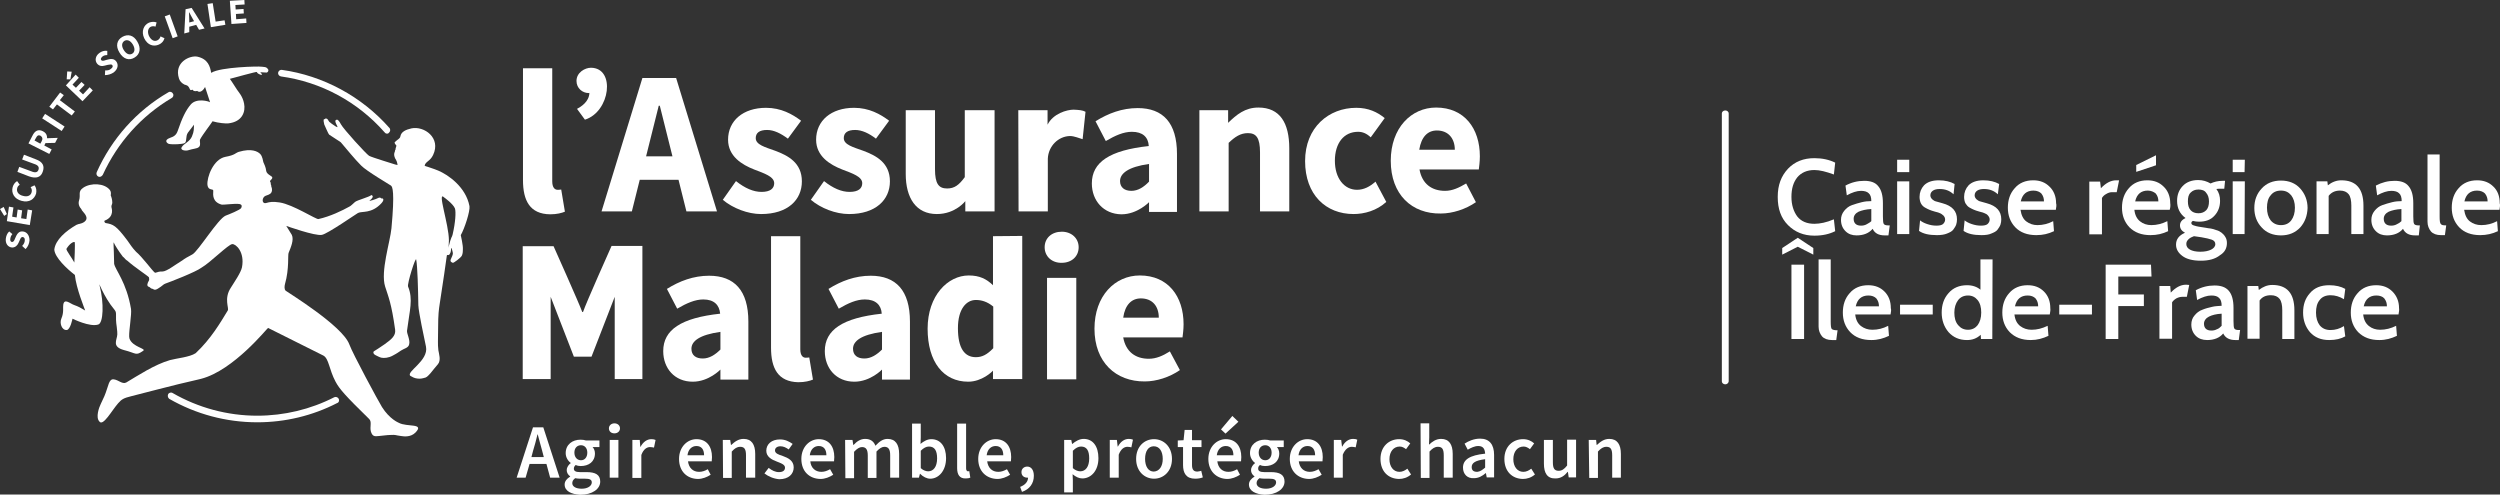 <?xml version="1.0" encoding="utf-8"?>
<!-- Generator: Adobe Illustrator 27.0.0, SVG Export Plug-In . SVG Version: 6.00 Build 0)  -->
<svg version="1.1" id="Calque_1" xmlns="http://www.w3.org/2000/svg" xmlns:xlink="http://www.w3.org/1999/xlink" x="0px" y="0px"
	 viewBox="0 0 948.4 187.6" style="enable-background:new 0 0 948.4 187.6;" xml:space="preserve">
<rect x="0" y="0" width="948.4" height="187.6" fill="#333333" stroke="none"/>
<style type="text/css">
	.st0{fill:#FFFFFF;}
	.st1{fill-rule:evenodd;clip-rule:evenodd;fill:#FFFFFF;}
</style>
<g id="surface1">
	<path class="st0" d="M292.5,131.9V89.6h11.1v42.9c0,2.5,1.1,3.2,2,3.2c0.4,0,0.7,0,1.4-0.1l1.4,8.4c-1.2,0.5-3,1-5.6,1
		C295.1,144.8,292.5,139.7,292.5,131.9z"/>
	<path class="st0" d="M221.2,118.3c1-3.1,10.8-25,10.8-25h11.7v50.5h-10.5v-31.2l-8.8,22.7h-6.7l-8.8-22.7v31.2h-10.6V93.4H210
		c0,0,9.8,21.9,10.9,25L221.2,118.3L221.2,118.3z"/>
	<path class="st0" d="M312.9,133.2c0-8.1,6.8-12.6,21.6-14.2c-0.2-3.3-2.3-5.4-6.4-5.4c-3.2,0-6.3,1.4-9.9,3.5l-3.9-7.5
		c4.8-3,10.1-5,16-5c9.6,0,14.9,5.6,14.9,17.4v22h-10.6v-3.8c0,0-4.4,4.6-10.5,4.6C317.2,144.8,312.9,139.7,312.9,133.2z
		 M334.6,132.6v-6.7c-7.9,1.1-11,3.5-11,6.4c0,2.5,1.7,3.7,4.3,3.7C330.4,136,332.6,134.6,334.6,132.6z"/>
	<path class="st0" d="M251.6,133.2c0-8.1,6.8-12.6,21.6-14.2c-0.3-3.3-2.3-5.4-6.4-5.4c-3.1,0-6.3,1.4-9.9,3.5l-3.9-7.5
		c4.8-3,10.1-5,16-5c9.6,0,14.9,5.6,14.9,17.4v22h-10.6v-3.8c0,0-4.4,4.6-10.5,4.6C255.9,144.8,251.6,139.7,251.6,133.2z
		 M273.3,132.6v-6.7c-7.9,1.1-11,3.5-11,6.4c0,2.5,1.7,3.7,4.3,3.7C269.1,136,271.3,134.6,273.3,132.6z"/>
	<path class="st0" d="M376.7,89.6v18.6c-2.5-2.4-5.1-3.7-9.2-3.7c-7.9,0-15.6,7.6-15.6,20.2s6,20.1,15.4,20.1c5.2,0,9.1-3.8,9.4-4.2
		v3.2h11.1V89.5L376.7,89.6L376.7,89.6z M370.2,135.5c-4.3,0-6.8-3.4-6.8-11c0-7.3,3.2-10.7,6.8-10.7c2.1,0,4.3,0.6,6.6,2.5v15.8
		C374.4,134.6,372.5,135.5,370.2,135.5z"/>
	<path class="st0" d="M396.3,93.8c0-3.5,2.7-5.9,6.5-5.9c3.7,0,6.4,2.5,6.4,5.9c0,3.5-2.7,5.9-6.4,5.9
		C399.1,99.8,396.3,97.3,396.3,93.8z M397.2,105.4h11.1v38.5h-11.1V105.4z"/>
	<path class="st0" d="M415.2,124.7c0-12.5,7.8-20.2,17.2-20.2c10.7,0,16.6,7.9,16.6,18.5c0,2.1-0.3,4.1-0.4,5h-22.5
		c1,5.5,4.7,8.1,9.7,8.1c2.8,0,5.3-1.1,8-2.8l3.8,7.1c-3.9,2.7-8.9,4.3-13.3,4.3C423.3,144.8,415.2,137.4,415.2,124.7z M439.6,120.5
		c0-4.3-2.4-7.3-6.8-7.3c-3.5,0-6,2.4-6.7,7.3H439.6z"/>
	<path class="st0" d="M198.4,68.3V25.9h11.1v42.9c0,2.5,1.1,3.2,2,3.2c0.5,0,0.7,0,1.4-0.1l1.4,8.4c-1.2,0.5-3,1-5.6,1
		C201,81.2,198.4,76.1,198.4,68.3z"/>
	<path class="st0" d="M257.4,68.2l3,12H272l-15.5-50.6h-12.8l-15.5,50.6h11.5l3-12H257.4z M245.1,59.3l4.8-19.2h0.4l4.8,19.2H245.1z
		"/>
	<path class="st0" d="M274.2,75.8l5-7.1c3.4,2.7,6.6,4.1,9.7,4.1c3.3,0,4.8-1.3,4.8-3.3c0-2.5-3.7-3.7-7.6-5.2
		c-4.6-1.8-9.9-5-9.9-11.3c0-7.2,5.7-12.1,14.4-12.1c5.7,0,10,2.4,13.3,4.9l-5,6.8c-2.7-2-5.3-3.3-7.9-3.3c-2.9,0-4.3,1.1-4.3,3.1
		c0,2.5,3.5,3.4,7.4,4.8c4.8,1.8,10.1,4.5,10.1,11.6c0,7-5.3,12.4-15.5,12.4C283.7,81.2,278,79,274.2,75.8z"/>
	<path class="st0" d="M307.6,75.8l5-7.1c3.4,2.7,6.6,4.1,9.7,4.1c3.3,0,4.8-1.3,4.8-3.3c0-2.5-3.7-3.7-7.6-5.2
		c-4.6-1.8-9.9-5-9.9-11.3c0-7.2,5.7-12.1,14.4-12.1c5.7,0,10,2.4,13.3,4.9l-5,6.8c-2.6-2-5.3-3.3-7.9-3.3c-2.9,0-4.3,1.1-4.3,3.1
		c0,2.5,3.5,3.4,7.4,4.8c4.8,1.8,10.1,4.5,10.1,11.6c0,7-5.4,12.4-15.5,12.4C317,81.2,311.4,79,307.6,75.8z"/>
	<path class="st0" d="M386.3,41.8h11.1v5.5c2.1-4.2,7.3-5.7,9.9-5.7c2.1,0.1,3.4,0.2,4.5,0.8l-1.1,10.4c-1.4-0.4-3.2-1.2-4.8-1.2
		c-4.4,0.1-8.2,3.8-8.4,8.6v20h-11.1L386.3,41.8L386.3,41.8z"/>
	<path class="st0" d="M454.8,41.8h11.1v4.8c3.2-3.1,6.4-5.8,11.5-5.8c8.2,0,11.7,5.9,11.7,15.5v23.9H478V57.8c0-5.6-1.5-7.3-4.6-7.3
		c-2.8,0-4.9,1.4-7.3,3.7v26H455V41.8H454.8z"/>
	<path class="st0" d="M527.6,61c0-12.5,7.8-20.2,17.2-20.2c10.7,0,16.6,7.9,16.6,18.5c0,2.1-0.3,4.1-0.4,5h-22.5
		c1,5.5,4.7,8.1,9.7,8.1c2.8,0,5.3-1.2,8-2.8l3.7,7.1C556,79.4,551,81,546.6,81C535.6,81.2,527.6,73.8,527.6,61z M551.9,56.8
		c0-4.2-2.4-7.3-6.8-7.3c-3.5,0-5.9,2.4-6.7,7.3H551.9z"/>
	<path class="st0" d="M414.2,69.6c0-8.1,6.8-12.6,21.6-14.2c-0.2-3.4-2.3-5.4-6.4-5.4c-3.2,0-6.3,1.4-9.9,3.5l-3.9-7.5
		c4.8-3,10.1-5,16-5c9.6,0,14.9,5.6,14.9,17.4v22h-10.6v-3.7c0,0-4.4,4.6-10.5,4.6C418.6,81.2,414.2,76.1,414.2,69.6z M435.9,68.9
		v-6.7c-7.9,1.1-11,3.6-11,6.5c0,2.4,1.7,3.7,4.3,3.7C431.7,72.4,433.9,71,435.9,68.9z"/>
	<path class="st0" d="M224.2,25.7c-2.3,0-5.5,1.8-5.5,5c0,2.8,2.3,4.6,4.6,4.6c0.1,0,0.2,0,0.3-0.1c-0.1,3.4-3.2,5.3-4.7,6.1l3,4.1
		C231.5,42.4,233.6,25.8,224.2,25.7z"/>
	<path class="st0" d="M366,41.8v25.4c-2.2,3-3.9,4.3-6.7,4.3c-3.2,0-4.6-1.8-4.6-7.3V41.8h-11.1V66c0,9.1,3.9,15.2,11.8,15.2
		c7.1,0,10.8-4.9,10.8-4.9v3.9h11.1V41.8H366L366,41.8z"/>
	<path class="st0" d="M514.8,72c-4.8,0-8.4-4.3-8.4-11s3.4-11,8.8-11c1.7,0,3.2,0.6,4.8,2.1l5.3-7.3c-2.8-2.3-6.2-3.9-10.8-3.9
		c-10.4,0-19.4,7.4-19.4,20.2s7.9,20.1,18.4,20.1c4.1,0,8.8-1.3,12.4-4.6l-4.1-7.7C519.7,70.8,517.4,72,514.8,72z"/>
	<path class="st0" d="M208.7,181.2h3.6l-6.2-19.1h-3.9l-6.2,19.1h3.4l1.5-5.2h6.4L208.7,181.2z M201.6,173.4l0.6-2.3
		c0.6-2,1.2-4.1,1.7-6.3h0.1c0.6,2.1,1.1,4.3,1.7,6.3l0.6,2.3H201.6z"/>
	<path class="st0" d="M214.2,183.8c0-1.2,0.8-2.2,2.1-3v-0.1c-0.7-0.5-1.3-1.2-1.3-2.4c0-1.1,0.8-2.1,1.5-2.6v-0.1
		c-1-0.7-1.9-2.1-1.9-3.7c0-3.3,2.6-5.1,5.6-5.1c0.8,0,1.5,0.1,2.1,0.3h5.1v2.5h-2.6c0.5,0.5,0.9,1.4,0.9,2.4c0,3.2-2.4,4.8-5.4,4.8
		c-0.6,0-1.3-0.1-1.9-0.4c-0.4,0.4-0.7,0.7-0.7,1.4c0,0.8,0.6,1.3,2.3,1.3h2.5c3.4,0,5.2,1,5.2,3.6c0,2.8-3,5-7.6,5
		C216.7,187.5,214.2,186.3,214.2,183.8z M224.5,183c0-1.1-0.9-1.4-2.5-1.4h-1.9c-0.8,0-1.4-0.1-1.9-0.2c-0.8,0.6-1.1,1.2-1.1,1.9
		c0,1.3,1.4,2.1,3.6,2.1C223,185.4,224.5,184.3,224.5,183z M222.8,171.7c0-1.8-1.1-2.8-2.4-2.8c-1.4,0-2.5,1-2.5,2.8
		s1.1,2.9,2.5,2.9S222.8,173.5,222.8,171.7z"/>
	<path class="st0" d="M231,162.5c0-1.1,0.9-1.9,2.1-1.9c1.2,0,2.1,0.8,2.1,1.9c0,1.1-0.9,1.9-2.1,1.9
		C231.8,164.4,231,163.6,231,162.5z M231.3,166.9h3.3v14.3h-3.3V166.9z"/>
	<path class="st0" d="M239.9,166.9h2.8l0.2,2.6h0.1c1-1.9,2.5-2.9,4.1-2.9c0.7,0,1.1,0.1,1.6,0.3l-0.6,2.9c-0.5-0.1-0.9-0.2-1.5-0.2
		c-1.2,0-2.5,0.8-3.3,3v8.7h-3.4L239.9,166.9L239.9,166.9z"/>
	<path class="st0" d="M257.6,174.1c0-4.6,3.2-7.5,6.6-7.5c3.9,0,5.9,2.8,5.9,6.8c0,0.6-0.1,1.3-0.1,1.6h-9c0.3,2.5,1.9,4,4.2,4
		c1.2,0,2.3-0.4,3.3-1l1.1,2.1c-1.4,0.9-3.1,1.6-4.9,1.6C260.6,181.6,257.6,178.8,257.6,174.1z M267.1,172.7c0-2.2-1-3.5-2.9-3.5
		c-1.7,0-3.1,1.2-3.4,3.5H267.1z"/>
	<path class="st0" d="M274.2,166.9h2.8l0.3,1.9h0.1c1.3-1.2,2.7-2.3,4.7-2.3c3,0,4.4,2.1,4.4,5.7v9H283v-8.5c0-2.3-0.6-3.2-2.2-3.2
		c-1.2,0-2.1,0.6-3.2,1.8v10h-3.3L274.2,166.9L274.2,166.9z"/>
	<path class="st0" d="M290,179.6l1.6-2.1c1.3,1,2.5,1.6,3.9,1.6c1.6,0,2.3-0.7,2.3-1.7c0-1.2-1.6-1.7-3.1-2.3c-1.9-0.7-4-1.8-4-4.1
		c0-2.5,2-4.3,5.2-4.3c2,0,3.5,0.8,4.8,1.7l-1.5,2.1c-1-0.7-2-1.2-3.1-1.2c-1.4,0-2.1,0.7-2.1,1.6c0,1.1,1.4,1.6,3,2.1
		c1.9,0.7,4.1,1.7,4.1,4.3c0,2.5-1.9,4.5-5.5,4.5C293.4,181.6,291.4,180.7,290,179.6z"/>
	<path class="st0" d="M304,174.1c0-4.6,3.2-7.5,6.6-7.5c3.9,0,5.9,2.8,5.9,6.8c0,0.6-0.1,1.3-0.1,1.6h-9c0.2,2.5,1.9,4,4.2,4
		c1.2,0,2.2-0.4,3.3-1l1.2,2.1c-1.4,0.9-3.1,1.6-4.9,1.6C307,181.6,304,178.8,304,174.1z M313.5,172.7c0-2.2-1-3.5-2.9-3.5
		c-1.7,0-3.1,1.2-3.4,3.5H313.5z"/>
	<path class="st0" d="M320.6,166.9h2.8l0.3,1.9h0.1c1.2-1.3,2.6-2.3,4.4-2.3c2.1,0,3.3,1,3.9,2.6c1.4-1.5,2.8-2.6,4.6-2.6
		c3,0,4.4,2.1,4.4,5.7v9h-3.4v-8.5c0-2.3-0.7-3.2-2.2-3.2c-0.9,0-1.9,0.6-3,1.8v10h-3.3v-8.5c0-2.3-0.7-3.2-2.2-3.2
		c-0.9,0-1.9,0.6-3,1.8v10h-3.3L320.6,166.9L320.6,166.9z"/>
	<path class="st0" d="M349,179.7L349,179.7l-0.4,1.5H346v-20.5h3.3v5.3l-0.1,2.4c1.2-1,2.6-1.8,4.1-1.8c3.5,0,5.6,2.8,5.6,7.2
		c0,4.9-2.9,7.8-6,7.8C351.6,181.6,350.2,180.9,349,179.7z M355.5,173.9c0-2.9-0.9-4.5-3.1-4.5c-1,0-2,0.5-3.1,1.6v6.6
		c1,0.9,2.1,1.2,2.8,1.2C354.1,178.8,355.5,177.1,355.5,173.9z"/>
	<path class="st0" d="M363.1,177.6v-16.9h3.4v17c0,0.8,0.4,1.1,0.7,1.1c0.1,0,0.2,0,0.5-0.1l0.4,2.5c-0.4,0.2-1,0.3-1.7,0.3
		C364,181.6,363.1,180,363.1,177.6z"/>
	<path class="st0" d="M371.1,174.1c0-4.6,3.2-7.5,6.6-7.5c3.9,0,5.9,2.8,5.9,6.8c0,0.6-0.1,1.3-0.1,1.6h-9c0.3,2.5,1.9,4,4.2,4
		c1.2,0,2.2-0.4,3.3-1l1.2,2.1c-1.4,0.9-3.1,1.6-4.9,1.6C374.2,181.6,371.1,178.8,371.1,174.1z M380.6,172.7c0-2.2-1-3.5-2.9-3.5
		c-1.7,0-3.1,1.2-3.4,3.5H380.6z"/>
	<path class="st0" d="M389.7,177c-1.2,0-2.2,0.8-2.2,2.1c0,1.4,1,2.1,2.2,2.1c0.1,0,0.2,0,0.3,0c0,1.5-1.1,2.8-3,3.5l0.7,1.9
		c2.9-1,4.5-3.2,4.5-6.1C392.2,178.3,391.2,177,389.7,177z"/>
	<path class="st0" d="M403.7,166.9h2.7l0.3,1.5h0.1c1.2-1,2.7-1.9,4.3-1.9c3.5,0,5.6,2.8,5.6,7.3c0,4.9-2.9,7.7-6.1,7.7
		c-1.3,0-2.5-0.6-3.7-1.6l0.1,2.4v4.5h-3.3V166.9z M413.2,173.9c0-2.9-0.9-4.5-3.1-4.5c-1,0-2,0.5-3.1,1.6v6.6
		c1,0.9,2.1,1.2,2.8,1.2C411.8,178.8,413.2,177.1,413.2,173.9z"/>
	<path class="st0" d="M421,166.9h2.7l0.3,2.5h0.1c1-1.9,2.5-2.9,4.1-2.9c0.7,0,1.1,0.1,1.6,0.3l-0.6,2.9c-0.5-0.1-0.9-0.2-1.5-0.2
		c-1.2,0-2.5,0.8-3.3,3v8.7H421L421,166.9L421,166.9z"/>
	<path class="st0" d="M431,174.1c0-4.8,3.2-7.5,6.8-7.5s6.8,2.8,6.8,7.5s-3.2,7.5-6.8,7.5S431,178.8,431,174.1z M441.1,174.1
		c0-2.8-1.2-4.8-3.4-4.8c-2.1,0-3.3,1.9-3.3,4.8c0,2.8,1.2,4.8,3.3,4.8C439.8,178.8,441.1,176.9,441.1,174.1z"/>
	<path class="st0" d="M448.8,176.4v-6.8h-2v-2.5l2.2-0.1l0.4-3.9h2.8v3.9h3.6v2.6h-3.6v6.8c0,1.7,0.6,2.5,2,2.5
		c0.5,0,1.1-0.2,1.5-0.3l0.6,2.5c-0.8,0.3-1.7,0.5-2.9,0.5C450,181.6,448.8,179.5,448.8,176.4z"/>
	<path class="st0" d="M458.4,174.1c0-4.6,3.2-7.5,6.6-7.5c3.9,0,5.9,2.8,5.9,6.8c0,0.6-0.1,1.3-0.1,1.6h-9c0.3,2.5,1.9,4,4.2,4
		c1.2,0,2.3-0.4,3.3-1l1.1,2.1c-1.4,0.9-3.1,1.6-4.9,1.6C461.5,181.6,458.4,178.8,458.4,174.1z M467.9,172.7c0-2.2-1-3.5-2.9-3.5
		c-1.7,0-3.1,1.2-3.4,3.5H467.9z M463.2,162.9l4.3-5.1l2.3,2.2l-4.9,4.5L463.2,162.9z"/>
	<path class="st0" d="M473.8,183.8c0-1.2,0.8-2.2,2.1-3v-0.1c-0.7-0.5-1.3-1.2-1.3-2.4c0-1.1,0.8-2.1,1.5-2.6v-0.1
		c-1-0.7-1.9-2.1-1.9-3.7c0-3.3,2.6-5.1,5.6-5.1c0.8,0,1.5,0.1,2.1,0.3h5.1v2.5h-2.6c0.5,0.5,0.9,1.4,0.9,2.4c0,3.2-2.4,4.8-5.4,4.8
		c-0.6,0-1.3-0.1-1.9-0.4c-0.5,0.4-0.7,0.7-0.7,1.4c0,0.8,0.6,1.3,2.3,1.3h2.5c3.4,0,5.2,1,5.2,3.6c0,2.8-3,5-7.6,5
		C476.4,187.5,473.8,186.3,473.8,183.8z M484.1,183c0-1.1-0.9-1.4-2.5-1.4h-1.9c-0.8,0-1.4-0.1-1.9-0.2c-0.8,0.6-1.1,1.2-1.1,1.9
		c0,1.3,1.4,2.1,3.6,2.1C482.6,185.4,484.1,184.3,484.1,183z M482.4,171.7c0-1.8-1.1-2.8-2.4-2.8c-1.4,0-2.5,1-2.5,2.8
		s1.1,2.9,2.5,2.9S482.4,173.5,482.4,171.7z"/>
	<path class="st0" d="M489.3,174.1c0-4.6,3.2-7.5,6.6-7.5c3.9,0,5.9,2.8,5.9,6.8c0,0.6-0.1,1.3-0.1,1.6h-9c0.3,2.5,1.9,4,4.2,4
		c1.2,0,2.2-0.4,3.3-1l1.2,2.1c-1.4,0.9-3.1,1.6-4.9,1.6C492.4,181.6,489.3,178.8,489.3,174.1z M498.9,172.7c0-2.2-1-3.5-2.9-3.5
		c-1.7,0-3.1,1.2-3.4,3.5H498.9z"/>
	<path class="st0" d="M506,166.9h2.8l0.3,2.5h0.1c1-1.9,2.5-2.9,4.1-2.9c0.7,0,1.2,0.1,1.6,0.3l-0.6,2.9c-0.5-0.1-0.9-0.2-1.5-0.2
		c-1.2,0-2.5,0.8-3.4,3v8.7H506V166.9z"/>
	<path class="st0" d="M523.7,174.1c0-4.8,3.3-7.5,7.1-7.5c1.8,0,3.2,0.7,4.2,1.6l-1.6,2.2c-0.8-0.6-1.5-1-2.4-1
		c-2.3,0-3.9,1.9-3.9,4.8c0,2.8,1.5,4.8,3.8,4.8c1.1,0,2.1-0.5,3-1.2l1.4,2.2c-1.4,1.2-3,1.7-4.6,1.7
		C526.6,181.6,523.7,178.8,523.7,174.1z"/>
	<path class="st0" d="M538.9,160.6h3.3v5.3l-0.1,2.8c1.2-1.1,2.6-2.2,4.6-2.2c3,0,4.4,2.1,4.4,5.7v9h-3.4v-8.5
		c0-2.3-0.6-3.2-2.2-3.2c-1.2,0-2.1,0.6-3.2,1.8v10H539L538.9,160.6L538.9,160.6z"/>
	<path class="st0" d="M555,177.4c0-3,2.5-4.7,8.4-5.3c-0.1-1.6-0.6-2.9-2.6-2.9c-1.4,0-2.8,0.7-4,1.4l-1.2-2.3
		c1.5-1,3.6-1.9,5.9-1.9c3.5,0,5.3,2.2,5.3,6.2v8.5H564l-0.3-1.6h-0.1c-1.3,1.1-2.7,1.9-4.4,1.9C556.7,181.6,555,179.9,555,177.4z
		 M563.4,177.4v-3.2c-3.9,0.5-5.1,1.5-5.1,3c0,1.3,0.8,1.8,2.1,1.8C561.5,178.9,562.3,178.3,563.4,177.4z"/>
	<path class="st0" d="M570.7,174.1c0-4.8,3.3-7.5,7.1-7.5c1.8,0,3.2,0.7,4.2,1.6l-1.6,2.2c-0.8-0.6-1.5-1-2.4-1
		c-2.3,0-3.9,1.9-3.9,4.8c0,2.8,1.5,4.8,3.8,4.8c1.1,0,2.1-0.5,3-1.2l1.4,2.2c-1.4,1.2-3,1.7-4.6,1.7
		C573.6,181.6,570.7,178.8,570.7,174.1z"/>
	<path class="st0" d="M585.7,175.9v-9h3.4v8.5c0,2.3,0.6,3.2,2.2,3.2c1.2,0,2.1-0.6,3.2-2v-9.8h3.4v14.3h-2.8l-0.3-2.1h-0.1
		c-1.2,1.5-2.6,2.5-4.6,2.5C587,181.6,585.7,179.5,585.7,175.9z"/>
	<path class="st0" d="M602.7,166.9h2.8l0.2,1.9h0.1c1.3-1.2,2.7-2.3,4.7-2.3c3,0,4.4,2.1,4.4,5.7v9h-3.3v-8.5c0-2.3-0.6-3.2-2.2-3.2
		c-1.2,0-2.1,0.6-3.2,1.8v10h-3.3L602.7,166.9L602.7,166.9z"/>
	<path class="st0" d="M9.7,94.5l-1.3-1.2c0.6-0.6,1-1.4,1-2.1c0.1-0.8-0.3-1.2-0.8-1.3c-0.6,0-0.8,0.5-1.1,1.2L7,92.2
		c-0.4,0.9-1.2,1.7-2.4,1.7c-1.5-0.1-2.6-1.4-2.4-3.3c0.1-1,0.5-2.1,1.3-2.8l1.2,1c-0.5,0.6-0.7,1.1-0.8,1.8
		c-0.1,0.7,0.2,1.2,0.7,1.2s0.8-0.5,1.1-1.3l0.5-1.1c0.5-1,1.2-1.7,2.4-1.6c1.5,0.1,2.6,1.4,2.6,3.4C11.1,92.4,10.6,93.6,9.7,94.5z"
		/>
	<path class="st0" d="M1.6,81.9L0,79.3l1.4-0.8l1.2,2.7L1.6,81.9z M2.6,83.9l0.8-5.5l1.7,0.3l-0.5,3.5l1.7,0.3l0.4-3l1.7,0.3l-0.4,3
		l2,0.3l0.5-3.6l1.7,0.3l-0.9,5.6L2.6,83.9z"/>
	<path class="st0" d="M8.2,76.2c-2.8-0.7-4-3-3.4-5.2c0.3-1.1,1-1.9,1.7-2.3l1,1.4c-0.5,0.3-0.9,0.7-1,1.4c-0.3,1.2,0.5,2.4,2.2,2.8
		c1.7,0.5,3-0.1,3.3-1.4c0.2-0.7,0-1.4-0.4-1.9l1.5-0.7c0.7,0.9,0.8,2,0.6,3.1C13.1,75.5,11.1,77,8.2,76.2z"/>
	<path class="st0" d="M11,66.9l-4.4-1.7l0.7-1.9l4.6,1.7c1.6,0.7,2.4,0.3,2.7-0.6s0-1.7-1.6-2.2l-4.6-1.7l0.7-1.8l4.4,1.7
		c2.8,1,3.5,2.6,2.7,4.8C15.5,67.2,13.8,67.9,11,66.9z"/>
	<path class="st0" d="M10.8,54.4l1.5-2.9c0.8-1.7,2.1-2.7,4-1.7c1.8,0.9,1.9,2.7,1,4.4l-0.5,1l2.8,1.5l-0.9,1.7L10.8,54.4z
		 M15.8,53.6c0.5-0.9,0.3-1.6-0.4-2.1c-0.8-0.4-1.3-0.1-1.8,0.9l-0.5,0.9l2.2,1.2L15.8,53.6z M16.7,54.3l-0.5-1.8l5.7-0.2l-1,1.9
		L16.7,54.3z"/>
	<path class="st0" d="M16,44.9l1.1-1.7l7.4,4.8l-1.1,1.7L16,44.9z"/>
	<path class="st0" d="M21.6,39.6l-1.5,1.9l-1.4-1l4.1-5.4l1.4,1L22.7,38l5.7,4.3l-1.2,1.5L21.6,39.6z"/>
	<path class="st0" d="M25,32.4l3.7-4.1l1.2,1.2l-2.4,2.6l1.3,1.2l2.1-2.2l1.2,1.1L30,34.4l1.5,1.4l2.5-2.7l1.2,1.2l-3.9,4.1L25,32.4
		z M25.3,30.1l0.2-3l1.7,0.1l-0.5,2.9H25.3z"/>
	<path class="st0" d="M39.8,28.5l0.1-1.8c0.8,0.1,1.7-0.1,2.2-0.6c0.7-0.5,0.8-1,0.5-1.4s-0.8-0.2-1.7-0.1l-1.2,0.3
		c-1,0.3-2.1,0.2-2.9-0.8c-0.9-1.2-0.6-2.9,0.9-4c0.8-0.6,1.9-1,3-0.8v1.6c-0.7,0-1.3,0.1-1.9,0.6c-0.5,0.5-0.7,0.9-0.4,1.3
		s0.9,0.3,1.7,0l1.2-0.3c1.1-0.3,2.1-0.1,2.8,0.8c0.9,1.2,0.7,2.9-1,4.2C42.2,28.1,41,28.5,39.8,28.5z"/>
	<path class="st0" d="M45.3,19.9c-1.5-2.4-1-4.7,1.1-5.9s4.3-0.7,5.7,1.8c1.5,2.5,1,4.8-1,6C49.1,23.1,46.8,22.5,45.3,19.9z
		 M50.4,16.9c-0.9-1.5-2.1-2-3.2-1.4c-1,0.7-1.2,1.9-0.3,3.4s2.1,2.1,3.2,1.5C51.2,19.8,51.3,18.4,50.4,16.9z"/>
	<path class="st0" d="M54.7,14.5c-1.2-2.6-0.2-5,1.8-5.9c1-0.4,2.1-0.4,2.9-0.1L59,10.1c-0.6-0.2-1.1-0.2-1.7,0
		c-1.1,0.5-1.5,1.9-0.8,3.5c0.8,1.6,2,2.3,3.2,1.7c0.6-0.3,1-0.8,1.2-1.5l1.5,0.7c-0.3,1.1-1,1.9-2.1,2.4
		C58.3,17.8,56,17.2,54.7,14.5z"/>
	<path class="st0" d="M62.5,6.2l1.9-0.7l3,8.3l-1.9,0.7L62.5,6.2z"/>
	<path class="st0" d="M70.4,3.5L72.7,3l4.9,7.8l-2.1,0.5l-2.3-4c-0.4-0.8-1-1.7-1.4-2.6h-0.1c0,1,0.1,2,0.1,2.9v4.6l-1.9,0.5
		L70.4,3.5z M70.8,8.8l4.1-1.1l0.4,1.5l-4.1,1.1L70.8,8.8z"/>
	<path class="st0" d="M78.7,1.5l2-0.3l1.1,7l3.4-0.5l0.3,1.7L80,10.3L78.7,1.5z"/>
	<path class="st0" d="M87.2,0.3L92.7,0l0.1,1.7l-3.5,0.2l0.1,1.7l3-0.2l0.1,1.7l-3,0.2l0.1,2L93.4,7l0.1,1.7l-5.7,0.4L87.2,0.3z"/>
	<path class="st0" d="M101.6,26.2c-0.2-0.5-0.9-0.8-1.5-0.8c-0.6-0.1-1-0.1-1-0.1c-0.7-0.2-15.5,0.1-18.9,2.3c0,0,0,0-0.1,0
		c-0.4-2.4-1.2-5.2-5.2-6.1c-2.8-0.6-9,2.1-7,8.3c0.3,1,1.1,1.8,2.1,2.3c0.5,0.2,1.4,0.1,2,1.7c0.2,0.5,0.5,0.4,0.8,0.3
		c0.3-0.1,0.3-0.1,0.6,0.3c0.3,0.3,0.5,0.1,0.5,0.1s0.1,0.1,0.3,0.1c0.1,0,0.5-0.1,0.6-0.1c1.2,1,2.5-0.5,3-1.5
		c0.5,1.6,1.9,5.8,1.9,5.8c-0.5-0.4-5.1-1.7-7.3,0.8c-1.9,2.2-3.3,5.1-5,10.1c-0.5,1.4-1.3,2.1-2.9,2.6c-2.5,0.9-1.1,2.1-0.4,2.3
		c1.5,0.3,5.2,0.1,5.9-0.3c1-0.4,0.3-2.6,1.3-4c0.9-1.2,1.7-2.2,2.3-3c-0.1,1.6,0.1,2.4-0.8,4.5c-0.8,1.9-3.1,2.8-3.7,3.8
		c-1.2,1.5,1.5,1.7,2.3,1.4c1.9-0.6,3.2-0.6,3.9-1.1c1.1-0.7,0.3-2.3,0.6-3c1-1.9,4.2-6,4.6-6.7c0.1-0.1,0.1-0.2,0.1-0.2
		c2.4,0.7,5,0.9,6,0.8c5.4-0.6,6.6-4.5,6-7.5c-0.5-2.8-2.2-4.5-2.7-5.3c-1.4-2.2-2.2-3.4-2.7-4.1c1.6-0.4,10.2-2.8,10.2-2.6
		c0.3,0.7,1,0.8,1.3,1c0.6,0.3,0.9-0.2,0.6-0.3c-0.5-0.3-0.5-0.6-0.5-0.6c0.7,0,1.4,0.1,1.9,0.1C101.7,27.8,102.1,26.5,101.6,26.2z"
		/>
	<path class="st1" d="M178.1,78.2c-1.4-7.4-8.3-12-11.9-13.5c-2.5-1-3.5-1.2-3.9-1.4c-0.5-0.1-0.9-0.3-1.2-0.4
		c0.2-1.6,2.1-1.7,3.2-4.1c3.1-6.5-3.4-11.1-8.2-10.1c-2.2,0.5-3.9,1.3-4.2,3c-0.2,1-0.9,1-2.1,2.2c-0.4,0.4,0.5,1.1,0.6,1.4
		c0,0.1-0.2,0.5-0.3,0.9s0,0.3,0,0.4c0,0-0.3,0.4-0.3,0.9c0,0-0.6,1,0,2.3c0,0,0,0,0,0.1c0.1,0.3,0.8,1,1,2.5c0,0.2,0.1,0.3-0.9,0
		c-0.2-0.1-8.9-2.7-9.9-3.3c-1.1-0.7-9.7-10.1-10.7-12c-0.5-1-1.1-1.7-1.4-1.7c-2.1,0.1,1.5,3.8-0.5,2.6c-0.5-0.3-2.1-1.4-2.1-1.5
		c-0.4-0.3-0.3-0.1-0.6-0.6c-0.3-0.4-0.4-0.7-0.6-0.8s-0.4-0.2-0.5-0.2c-0.3,0.1-0.2,0.3-0.3,0.3c0,0-0.2,0-0.3,0
		c-0.5,0.1-0.1,1.4,0,2c0.1,0.1,1.4,3.4,1.9,3.9c2.2,1.5,4.4,2.8,4.4,2.9c2.4,2.8,5.2,6.3,7.7,8.8c2,2.1,11.1,7.4,11.3,7.6
		c0.6,0.4,1.5,2.3,0.2,16.2c-0.5,5.2-4.2,16.4-2.4,22.1c1.2,3.8,2.4,6.3,3.8,16.4c0.3,2.3-1.5,3.7-4,5.5c-1,0.7-3.7,2.5-4.1,2.7
		c-0.4,0.5,0,1.1,0.6,1.4c0.6,0.3,1.7,0.9,2.3,1c1,0.2,2.7,0.1,4.3-0.8c1.9-1,2-1.2,3.1-1.9c1.2-0.8,2.8-1,3.1-2.3
		c0.5-1.7-0.9-4.1-0.8-5.2c1-7.9,2.4-11.9,0.4-16.8c-0.4-1,2.9-11.6,3.1-10.2c0.5,2.8,0.7,11.1,0.8,17.3c0.1,2.7,2.2,12.3,2.9,15.7
		c1.1,5.4-7.8,9.6-5.9,11.1c0.5,0.3,1.5,0.9,2.6,1c1.2,0.2,2.2-0.1,3.2-0.4c0.6-0.2,1.6-1.4,1.8-1.6c1.9-2.4,1.4-1.7,2.8-3.4
		c1.3-1.5,0.4-4,0.2-5.3c-0.3-2.7-0.1-3.4-0.1-8.3c0-5.6,0.3-7.2,0.6-9.3c1.4-9.3,2.2-14.4,2.7-18.3l0.1-0.3c0,0,0.6,0.3,1-0.3
		c0.5-0.8,0.5-1.6,0.5-2.1c0.1-0.5,0.3,0.1,0.3,0.1s0.4,1.3,0.4,1.7c0,0.6-0.4,1.4-0.8,2.3c-0.4,1,0.6,1.2,0.8,1.3
		c0.3,0.1,3-1.9,3.4-2.7c0.4-0.8,0.4-1.9,0.4-2.5c0.1-1.4-0.8-5.3-0.8-5.3C176.2,86.8,178.4,80.1,178.1,78.2z M171.7,89
		c-0.3,1.3-0.4,0.1-1.6,5l0.1-0.7c0-0.7,0.1-1.4,0.1-2.1c0-6.1-4.6-19.1-1.8-16.3c0,0,3.4,2.4,4.1,4.2C173,80.4,172.8,84.3,171.7,89
		z"/>
	<path class="st0" d="M58.7,103.4c-1.1-0.9-4.7-5.9-7.1-7.9c-1.6-1.7-2-2.5-3.3-4.3C44,85.5,43,85.1,40,84.6
		c-0.6-0.4-0.4-0.9-0.3-0.9c3.9-1.5,2.6-4.9,2.6-5c-0.2-0.8,0.3-1.1,0.3-1.8c0-1.1-0.3-2.1-0.6-2.8c0.1-0.5,0.2-1.3-0.3-2
		c-2.1-2.7-7.3-2.8-10.1-0.9c-2.2,1.5-0.9,2.6-1.6,4.8c-0.4,1.3,0,2.4,0.9,3.4c0.1,0.7,2.2,2.1,1.9,3.7c-0.5,1.6-3,1.9-3,1.9
		c-0.3,0.1-0.6,0.2-0.8,0.3c-4,2.3-8,5.7-8.4,9.4c0.2,3,4.8,7.3,7.8,9.6c0.5,5.1,3.7,12.8,3.8,13.2c0.5,0.9-0.9-0.7-4.1-1.8
		c-1.5-0.5-3.7-2.7-4.1-0.1c-0.2,1,0.3,2.9-0.7,5.2c-0.8,1.7,0.1,4.5,2,4.4c1.4-0.1,2.2-4.3,2.2-4.3s6.6,3.3,9.8,2.2
		c1.9-0.6,2.2-8.1,0.5-14.7c-0.6-2.3,1.2,3.8,5.7,9.2c1,1.2,0.1,2.1,0.8,6.5c0.2,1.6,0.2,2.1,0.2,2.8c-0.1,2.1-2.2,4.6,2.5,5.9
		c4.8,1.2,4.4,2.3,7.3,0.3c1.4-0.9-4.1-1.4-5.2-4.7c0,0-0.1-0.5-0.1-0.7c-0.1-2.5,1-8.4,0.7-10.5c-1.7-10.1-5.9-14.7-6.4-17.1
		c-0.1-7-0.5-9.2,0.1-7.6c0.1,0.3,1.6,2.8,3,4.6c0.1,0.2,0.3,0.4,0.6,0.6c0.4,0.5,0.9,1,1.3,1.2c2.9,2.6,7.6,5.6,8.2,6.3
		c0,0,0.3,3.1,1.6,2.8c1.1-0.2,6.8-2.6,6.6-3.3C64.2,103.6,58.9,103.6,58.7,103.4z M28.2,99.6c-0.8-1.6-3.2-4.7-3-5.2
		c1.3-2.1,2.6-2.7,3.1-2.6C28.6,91.9,28.2,99.6,28.2,99.6z"/>
	<path class="st0" d="M151.3,160.4c-0.2-0.1-3.5-1.4-6.4-6c-1.3-2.1-11.1-20.2-12.4-23.8c-2.6-7-23.2-19.6-24.1-20.3
		c-0.6-0.5-0.5-1.7-0.3-2.5c1.7-5.9,1-11.2,1.4-11.9c0.8-2,2.1-4.9,1.2-6.8l-2.1-3.4c0,0,10.9,3.9,13.5,3.4c2.2-0.4,13.1-8,13.7-8.3
		c1.5-0.8,5.1,0.4,8.9-3.7c1.4-1.5,0.4-2.1,0.1-1.7c0.1-0.1-0.6-0.7-1.3-0.3c-0.9,0.5-3.9,1.4-3.3,1c2.2-1.7,0.7-2.1,0.7-2.1
		c-1,0.8-5.3,1.9-6.2,2.6c-1,0.9-1.7,1.6-2.2,1.8c-2.7,1.5-7.2,3.7-11.7,4.7c-0.9,0.2-9.6-5.5-14.7-6.3c-2.7-0.4-3.7-0.2-5.1,0.2
		c-1.8,0.5-1.7-2.1-0.3-2.7c0.7-0.3,1.9-0.5,2.3-1.4c0.5-1.1-0.1-2.1-0.1-2.2s0.1-0.2-0.1-0.6c-0.1-0.3-0.1-0.1-0.1-0.5
		c0.1-0.3-0.1-0.4-0.2-0.6c-0.1-0.1,0-0.5,0.1-0.6c1.1-0.9,0.6-1.3,0.5-1.4c-0.3-0.3-1.9-1-2.1-2.1c-0.2-1.7-0.8-2.6-1.1-3.4
		c-0.1-0.3-0.3-2.2-1.2-3.1c-1-1-3.3-2.2-8.1-0.8c-1.5,0.5-1.3,1.2-5.1,1.9c-4.6,0.9-7.1,7.8-6.8,10.7c0.3,2.3,2.3,1.2,2.2,2.2
		c-0.1,1.6-0.3,4.2,3.1,5.2c0.7,0.2,5.2-0.5,6.8-0.2c0,0,1.4,0.1,0.7,1.5c-0.3,0.7-4.8,2.5-5.9,2.9C82.7,83,75.2,95.3,73,96.5
		c-1.9,1-3.1,1.7-3.7,2.2c-3.1,1.9-6.1,4.3-7.7,4.3c-2.2-0.1-4,0.9-5.5,4.2c-0.4,1-0.2,1.5,0.6,1.7c0.3,0.3,0.8,0.7,1.3,0.7
		c0.7,0.6,1.4,0.2,1.9-0.1c1.7-1,2.1-1.7,2.8-1.9c1.7-0.6,11.6-4.4,13.8-6.1c3.3-1.9,10.1-8.8,11.6-8.9c1.4-0.1,4.8,3,3.7,8.8
		c-0.4,2-2.9,5.6-4.2,7.7c-2.8,4.2-0.6,7.8-1.2,8.7c-2.8,4.6-6.4,10.8-12.2,16.2c-2.3,1.5-7.1,1.9-9.7,2.6
		c-5.9,1.7-12.2,5.9-16.6,8.5c-1.5,0.8-2.9-1-4.8-1.2c-1.8-0.2-2,2.6-3,5.1c-0.3,0.8-0.4,1.2-1.9,4.3c-0.6,1.2-2,5-0.5,6.6
		c1.4,1.9,4.6-4,7.1-6.9c1.3-1.5,2.1-2,5-2.7c1.8-0.4,16.2-4.3,25.7-6.4c0.3-0.1,0.5-0.1,0.8-0.2c12.4-3.2,25.2-19.4,25.4-19.3
		l21,10.5c2.1,1.2,2.1,5.2,4.6,9.9c1.5,2.8,3.7,5.3,12.7,14.1c1.2,1.1,0.2,3,0.7,4.8c0.6,1.9,1.4,1.9,3.1,1.7c1.5-0.1,3-0.4,4.5-0.4
		c2-0.1,1.5,0.1,3.8,0.4c1.2,0.2,3.7,0.5,5.5-1.3C161.2,160.4,154.4,162.1,151.3,160.4z"/>
	<path class="st0" d="M128.5,151.3c-0.3-0.6-1.1-0.9-1.7-0.6c-9,4.6-19,7-29.2,7c-11.3,0-22.4-3-32.1-8.6c-0.6-0.4-1.4-0.1-1.7,0.4
		c-0.3,0.7-0.1,1.4,0.4,1.8c10.1,5.8,21.6,8.9,33.4,8.9c10.6,0,21-2.5,30.3-7.3C128.6,152.7,128.8,151.9,128.5,151.3z"/>
	<path class="st0" d="M37.8,67.1c-0.2,0-0.4-0.1-0.5-0.1c-0.6-0.3-0.9-1-0.6-1.7C42.4,52.6,51.8,42,63.9,35c0.6-0.4,1.4-0.1,1.7,0.5
		c0.4,0.6,0.1,1.4-0.5,1.7C53.6,44,44.6,54.1,39,66.3C38.7,66.8,38.2,67.1,37.8,67.1z"/>
	<path class="st0" d="M146.9,50.7c-0.4,0-0.7-0.1-1-0.5c-10.2-11.6-24.1-19.1-39.3-21.2c-0.7-0.1-1.2-0.8-1.1-1.4
		c0.1-0.7,0.8-1.2,1.4-1.1c15.7,2.2,30.3,10.1,40.8,22c0.5,0.5,0.4,1.4-0.1,1.8C147.5,50.5,147.2,50.7,146.9,50.7z"/>
	<path class="st0" d="M654.5,145.8c-0.7,0-1.3-0.5-1.3-1.1V43c0-0.6,0.6-1.1,1.3-1.1s1.3,0.5,1.3,1.1v101.7
		C655.7,145.3,655.2,145.8,654.5,145.8z"/>
	<path class="st0" d="M688.3,89.4c-4.1,0-7.4-1.4-10-4c-2.7-2.7-3.9-6.2-3.9-10.7s1.3-7.9,3.9-10.7c2.6-2.7,5.9-4,10-4
		c3,0,5.7,0.6,7.9,1.7l-0.5,4.5c-3-1.1-5.4-1.7-7.4-1.7c-2.8,0-5,1-6.5,2.8c-1.5,1.9-2.2,4.3-2.2,7.4c0,3,0.8,5.5,2.2,7.4
		c1.5,1.9,3.7,2.8,6.5,2.8c2.1,0,4.6-0.5,7.4-1.7l0.5,4.5C694,88.8,691.4,89.4,688.3,89.4z"/>
	<path class="st0" d="M716.9,85.5l-0.5,3.8H715c-2.3,0-3.8-0.8-4.6-2.5c-1.4,1.7-3.5,2.5-6.1,2.5c-1.7,0-3.1-0.5-4.2-1.6
		c-1.1-1.1-1.7-2.5-1.7-4.3c0-1.3,0.4-2.4,1.2-3.4s1.8-1.8,3-2.2c1.2-0.4,2.4-0.8,3.7-1.1c1.2-0.3,2.4-0.4,3.6-0.4
		c0-1.4-0.3-2.4-1-3c-0.6-0.6-1.6-0.9-2.9-0.9c-1.6,0-3.4,0.6-5.4,1.7l-0.5-3.7c2.2-1.2,4.6-1.8,7.1-1.8c2.4,0,4.2,0.6,5.3,2
		c1.2,1.4,1.8,3.5,1.8,6.5v5c0,1.5,0.1,2.5,0.3,2.8c0.2,0.4,0.8,0.6,1.6,0.6H716.9L716.9,85.5z M709.9,83.9v-4.6
		c-2,0.1-3.6,0.5-4.8,1c-1.2,0.6-1.9,1.5-1.9,2.7c0,1.7,1,2.6,2.8,2.6c0.6,0,1.4-0.1,2.1-0.5S709.4,84.4,709.9,83.9z"/>
	<path class="st0" d="M724.3,65.3h-4.6v-4.7h4.6V65.3z M724.3,88.8h-4.6v-20h4.6V88.8z"/>
	<path class="st0" d="M734.8,89.2c-3,0-5.2-0.5-6.8-1.6l0.4-4c0.6,0.5,1.5,1,2.7,1.4s2.3,0.6,3.5,0.6s2-0.2,2.5-0.6
		c0.5-0.5,0.8-1,0.8-1.7c0-0.6-0.2-1-0.6-1.5c-0.5-0.4-0.8-0.7-1.3-0.9c-0.4-0.2-1-0.4-1.9-0.6c-1-0.3-1.7-0.5-2.1-0.7
		c-0.5-0.2-1.1-0.5-1.8-0.9s-1.2-1-1.5-1.6s-0.5-1.5-0.5-2.4c0-1.7,0.6-3.2,1.7-4.4c1.2-1.2,3-1.9,5.6-1.9c2.4,0,4.4,0.5,6,1.4
		l-0.4,3.9c-1.5-1.4-3.2-2-5.3-2c-1,0-1.9,0.2-2.5,0.6s-1,1-1,1.8c0,0.6,0.3,1.1,0.7,1.5c0.5,0.4,0.9,0.7,1.4,0.8
		c0.5,0.1,1.3,0.4,2.5,0.7c3.7,1,5.5,3,5.5,6.1c0,0.7-0.1,1.4-0.3,2s-0.6,1.2-1.1,1.9c-0.5,0.7-1.4,1.1-2.4,1.5
		C737.7,89,736.3,89.2,734.8,89.2z"/>
	<path class="st0" d="M751.7,89.2c-3,0-5.2-0.5-6.8-1.6l0.4-4c0.6,0.5,1.5,1,2.7,1.4s2.3,0.6,3.5,0.6s2-0.2,2.5-0.6
		c0.5-0.5,0.8-1,0.8-1.7c0-0.6-0.2-1-0.6-1.5s-0.8-0.7-1.3-0.9c-0.4-0.2-1-0.4-1.9-0.6c-1-0.3-1.7-0.5-2.1-0.7
		c-0.5-0.2-1.1-0.5-1.8-0.9s-1.1-1-1.5-1.6c-0.3-0.6-0.5-1.5-0.5-2.4c0-1.7,0.6-3.2,1.7-4.4c1.2-1.2,3-1.9,5.6-1.9
		c2.4,0,4.4,0.5,6,1.4l-0.5,3.9c-1.5-1.4-3.2-2-5.3-2c-1,0-1.9,0.2-2.5,0.6s-1,1-1,1.8c0,0.6,0.3,1.1,0.7,1.5
		c0.5,0.4,0.9,0.7,1.4,0.8c0.5,0.1,1.3,0.4,2.5,0.7c3.7,1,5.5,3,5.5,6.1c0,0.7-0.1,1.4-0.3,2s-0.6,1.2-1.1,1.9
		c-0.5,0.7-1.4,1.1-2.4,1.5C754.6,89,753.3,89.2,751.7,89.2z"/>
	<path class="st0" d="M779.9,79.6h-13.4c0.3,2,1,3.5,2.2,4.4s2.6,1.4,4.2,1.4c2.1,0,4.1-0.5,6-1.5l0.3,3.8c-2.1,1-4.2,1.5-6.7,1.5
		c-3.4,0-6.1-1-8-3s-2.8-4.5-2.8-7.4s0.8-5.4,2.6-7.4c1.7-2,4.1-3,7-3c2.6,0,4.6,0.8,6.2,2.4c1.6,1.5,2.5,3.7,2.5,6.3
		C780.2,77.7,780.1,78.6,779.9,79.6z M771.4,72.3c-2.6,0-4.2,1.4-4.8,4.1h8.8c0-1.2-0.3-2.1-1-3C773.8,72.8,772.8,72.3,771.4,72.3z"
		/>
	<path class="st0" d="M803.9,68.4l-0.9,4.5h-1.7c-0.8,0-1.5,0.2-2.3,0.7c-0.8,0.4-1.3,1-1.6,1.5v13.8h-4.8v-20h4.1l0.3,2.5
		c1.8-1.9,3.7-3,5.8-3H803.9z"/>
	<path class="st0" d="M823.1,79.6h-13.4c0.2,2,1,3.5,2.2,4.4c1.1,0.9,2.6,1.4,4.2,1.4c2.1,0,4.1-0.5,6.1-1.5l0.3,3.8
		c-2.1,1-4.2,1.5-6.7,1.5c-3.4,0-6-1-8-3c-1.9-2-2.8-4.5-2.8-7.4s0.8-5.4,2.6-7.4c1.7-2,4.1-3,7-3c2.6,0,4.6,0.8,6.2,2.4
		c1.6,1.5,2.5,3.7,2.5,6.3C823.4,77.7,823.4,78.6,823.1,79.6z M814.8,72.3c-2.6,0-4.2,1.4-4.8,4.1h8.8c0-1.2-0.3-2.1-1-3
		C817.1,72.8,816,72.3,814.8,72.3z M817.9,62.7l-7.5,2.5v-2.6l7.5-3.7V62.7z"/>
	<path class="st0" d="M834.9,98.9c-3.1,0-5.4-0.6-7-1.8c-1.6-1.2-2.4-2.6-2.4-4.3c0-2,1.1-3.5,3.4-4.5c-1.3-0.7-1.9-1.6-1.9-2.8
		c0-1.2,0.7-2.1,2.1-2.8c-2.1-1.5-3.2-3.7-3.2-6.5c0-2.3,0.7-4.1,2.1-5.6c1.4-1.5,3.4-2.3,5.9-2.3c1.8,0,3.3,0.5,4.7,1.3
		c1.3-0.6,2.8-1,4.5-1h1l-0.3,3h-1.5c-0.5,0-1,0-1.5,0.1c1,1.3,1.4,2.8,1.4,4.5c0,2.2-0.7,4.1-2.1,5.6c-1.4,1.6-3.4,2.3-5.9,2.3
		c-0.8,0-1.6-0.1-2.3-0.3c-0.4,0.2-0.6,0.5-0.6,0.8c0,0.5,0.4,0.8,1.2,1c0.8,0.3,2.2,0.5,4.2,0.8c0.8,0.1,1.4,0.3,2,0.3
		c0.6,0.1,1.3,0.3,2.1,0.6c0.8,0.2,1.5,0.6,2,1s1,0.9,1.4,1.6c0.4,0.6,0.6,1.4,0.6,2.3c0,1.9-0.8,3.5-2.6,4.6
		C840.3,98.3,837.9,98.9,834.9,98.9z M835.1,90l-2.8-0.4c-0.8,0.3-1.5,0.6-2.1,1.2s-0.8,1.1-0.8,1.8c0,0.9,0.5,1.6,1.4,2.1
		s2.2,0.8,3.9,0.8s3.1-0.3,4.1-0.8s1.6-1.2,1.6-2.1c0-0.8-0.5-1.4-1.4-1.7C838.1,90.6,836.9,90.3,835.1,90z M834,71.9
		c-1.3,0-2.2,0.4-3,1.2s-1,1.9-1,3.3s0.3,2.5,1,3.3s1.7,1.2,3,1.2s2.2-0.4,3-1.2c0.7-0.8,1-1.9,1-3.3s-0.4-2.5-1.1-3.3
		C836.3,72.2,835.2,71.9,834,71.9z"/>
	<path class="st0" d="M851.5,65.3H847v-4.7h4.6L851.5,65.3L851.5,65.3z M851.5,88.8H847v-20h4.6L851.5,88.8L851.5,88.8z"/>
	<path class="st0" d="M872.6,86.3c-1.9,2-4.3,3-7.3,3s-5.5-1-7.3-3c-1.9-2-2.8-4.5-2.8-7.4s0.9-5.4,2.8-7.4c1.8-2,4.3-3,7.3-3
		s5.5,1,7.3,3s2.8,4.5,2.8,7.4C875.3,81.8,874.4,84.3,872.6,86.3z M869.2,74.1c-1-1.2-2.2-1.8-3.9-1.8s-3,0.6-3.9,1.8
		c-1,1.1-1.4,2.8-1.4,4.7c0,2,0.5,3.6,1.4,4.8c1,1.2,2.3,1.8,3.9,1.8c1.7,0,3-0.6,3.9-1.8s1.4-2.8,1.4-4.8
		C870.6,76.8,870.1,75.3,869.2,74.1z"/>
	<path class="st0" d="M896.5,88.8H892V78c0-1.9-0.3-3.4-1-4.3s-1.8-1.4-3.3-1.4c-1.9,0-3.3,0.7-4.3,2v14.5h-4.6v-20h4.1l0.2,1.5
		c1.5-1.2,3.2-1.9,5.1-1.9c5.6,0,8.4,3.2,8.4,9.6v10.8H896.5z"/>
	<path class="st0" d="M918,85.5l-0.4,3.8h-1.4c-2.3,0-3.8-0.8-4.6-2.5c-1.4,1.7-3.5,2.5-6.1,2.5c-1.7,0-3.1-0.5-4.2-1.6
		c-1.1-1.1-1.7-2.5-1.7-4.3c0-1.3,0.4-2.4,1.2-3.4s1.8-1.8,3-2.2c1.2-0.4,2.4-0.8,3.7-1.1c1.2-0.3,2.4-0.4,3.6-0.4
		c0-1.4-0.3-2.4-1-3c-0.6-0.6-1.6-0.9-2.9-0.9c-1.6,0-3.4,0.6-5.4,1.7l-0.5-3.7c2.3-1.2,4.6-1.8,7.1-1.8c2.4,0,4.2,0.6,5.3,2
		c1.2,1.4,1.8,3.5,1.8,6.5v5c0,1.5,0.1,2.5,0.3,2.8c0.2,0.4,0.8,0.6,1.6,0.6H918L918,85.5z M911,83.9v-4.6c-2,0.1-3.6,0.5-4.8,1
		c-1.2,0.6-1.9,1.5-1.9,2.7c0,1.7,1,2.6,2.8,2.6c0.6,0,1.4-0.1,2.1-0.5C909.9,84.8,910.5,84.4,911,83.9z"/>
	<path class="st0" d="M928,85.5l-0.5,3.7H926c-1.7,0-3-0.5-3.8-1.4c-0.8-1-1.3-2.2-1.3-3.7V58.6h4.6v23.5c0,1.6,0.1,2.6,0.5,2.9
		C926.2,85.4,926.9,85.5,928,85.5z"/>
	<path class="st0" d="M948.2,79.6h-13.4c0.3,2,1,3.5,2.2,4.4s2.6,1.4,4.3,1.4c2.1,0,4.1-0.5,6-1.5l0.3,3.8c-2.1,1-4.3,1.5-6.7,1.5
		c-3.4,0-6.1-1-8-3s-2.8-4.5-2.8-7.4s0.8-5.4,2.6-7.4c1.7-2,4.1-3,7-3c2.6,0,4.6,0.8,6.2,2.4c1.6,1.5,2.4,3.7,2.4,6.3
		C948.5,77.7,948.4,78.6,948.2,79.6z M939.7,72.3c-2.6,0-4.2,1.4-4.8,4.1h8.8c0-1.2-0.3-2.1-1-3C942.1,72.8,941.1,72.3,939.7,72.3z"
		/>
	<path class="st0" d="M687.9,96.6l-5.9-3l-5.9,3v-2.5l5.9-3.9l5.9,3.9V96.6z M684.4,128.6h-4.8v-28.2h4.8V128.6z"/>
	<path class="st0" d="M697.1,125.3l-0.5,3.7H695c-1.7,0-3-0.5-3.8-1.4c-0.8-1-1.3-2.2-1.3-3.7V98.4h4.6v23.5c0,1.6,0.1,2.6,0.4,2.9
		C695.2,125.1,695.9,125.3,697.1,125.3z"/>
	<path class="st0" d="M717.2,119.3h-13.4c0.2,2,1,3.5,2.2,4.4s2.6,1.4,4.3,1.4c2.1,0,4.1-0.5,6-1.5l0.3,3.8c-2.1,1-4.2,1.6-6.7,1.6
		c-3.4,0-6.1-1-8-3s-2.8-4.5-2.8-7.4s0.8-5.4,2.6-7.4c1.7-2,4.1-3,7-3c2.6,0,4.6,0.8,6.2,2.4c1.6,1.6,2.4,3.7,2.4,6.3
		C717.5,117.5,717.4,118.3,717.2,119.3z M708.8,112.1c-2.6,0-4.2,1.4-4.8,4.1h8.8c0-1.2-0.3-2.1-1-3
		C711.1,112.5,710.1,112.1,708.8,112.1z"/>
	<path class="st0" d="M733.2,119.3h-12.4v-3.7h12.4V119.3z"/>
	<path class="st0" d="M755.8,128.6h-4.3l-0.1-1.6c-1.5,1.4-3.2,2-5.2,2c-2.9,0-5.2-1-7-3c-1.7-2-2.6-4.5-2.6-7.4s0.8-5.4,2.6-7.4
		c1.7-2,4.1-3,7-3c2.1,0,3.8,0.6,5.1,1.7V98.4h4.6L755.8,128.6L755.8,128.6z M746.6,112.1c-1.6,0-2.9,0.6-3.8,1.8
		c-0.9,1.2-1.4,2.8-1.4,4.7c0,1.9,0.4,3.5,1.4,4.7s2.2,1.8,3.8,1.8c1.5,0,2.7-0.6,3.6-1.7c0.9-1.2,1.4-2.8,1.4-4.8s-0.4-3.6-1.4-4.8
		C749.3,112.7,748.1,112.1,746.6,112.1z"/>
	<path class="st0" d="M777.6,119.3h-13.4c0.2,2,1,3.5,2.2,4.4s2.6,1.4,4.3,1.4c2.1,0,4-0.5,6.1-1.5l0.3,3.8c-2.1,1-4.3,1.6-6.7,1.6
		c-3.4,0-6-1-8-3c-1.9-2-2.8-4.5-2.8-7.4s0.8-5.4,2.6-7.4c1.7-2,4.1-3,7-3c2.6,0,4.6,0.8,6.2,2.4c1.6,1.6,2.4,3.7,2.4,6.3
		C777.9,117.5,777.8,118.3,777.6,119.3z M769.2,112.1c-2.6,0-4.2,1.4-4.8,4.1h8.8c0-1.2-0.3-2.1-1-3
		C771.5,112.5,770.5,112.1,769.2,112.1z"/>
	<path class="st0" d="M793.6,119.3h-12.4v-3.7h12.4V119.3z"/>
	<path class="st0" d="M816.2,104.9h-12.6v6.8h9.7v4.4h-9.7v12.5h-4.8v-28.2H816L816.2,104.9L816.2,104.9z"/>
	<path class="st0" d="M830.5,108.1l-0.9,4.5h-1.7c-0.8,0-1.5,0.2-2.3,0.6c-0.8,0.5-1.3,1-1.6,1.5v13.8h-4.8v-20h4.1l0.2,2.5
		c1.8-1.9,3.7-3,5.8-3L830.5,108.1L830.5,108.1z"/>
	<path class="st0" d="M849.8,125.2l-0.5,3.8H848c-2.2,0-3.8-0.8-4.6-2.5c-1.4,1.7-3.5,2.5-6.1,2.5c-1.7,0-3.2-0.5-4.3-1.6
		s-1.7-2.5-1.7-4.3c0-1.3,0.4-2.5,1.2-3.4c0.8-1,1.8-1.8,3-2.2c1.2-0.5,2.4-0.8,3.7-1.1c1.2-0.3,2.4-0.3,3.6-0.4c0-1.4-0.3-2.4-1-3
		c-0.6-0.6-1.5-0.9-2.9-0.9c-1.6,0-3.4,0.6-5.4,1.7l-0.5-3.7c2.2-1.2,4.6-1.8,7.1-1.8c2.4,0,4.2,0.6,5.4,2s1.8,3.5,1.8,6.5v5
		c0,1.5,0.1,2.5,0.3,2.8c0.2,0.4,0.8,0.6,1.6,0.6H849.8z M842.8,123.6V119c-2,0.1-3.6,0.5-4.8,1.1s-1.9,1.6-1.9,2.7
		c0,1.7,1,2.6,2.8,2.6c0.6,0,1.4-0.1,2.1-0.5C841.7,124.7,842.2,124.2,842.8,123.6z"/>
	<path class="st0" d="M870.4,128.6h-4.6v-10.9c0-1.9-0.3-3.4-1-4.3s-1.8-1.4-3.3-1.4c-1.9,0-3.3,0.6-4.3,2v14.5h-4.6v-20h4.1
		l0.2,1.5c1.6-1.2,3.2-1.9,5.1-1.9c5.6,0,8.4,3.2,8.4,9.6L870.4,128.6L870.4,128.6z"/>
	<path class="st0" d="M883.6,129c-3.1,0-5.5-1-7.3-3c-1.7-2-2.6-4.5-2.6-7.4c0-3,0.8-5.4,2.6-7.4c1.7-2,4.1-3,7.3-3
		c2.5,0,4.5,0.5,6.1,1.4l-0.5,3.9c-1.7-1-3.3-1.5-5.1-1.5s-3.2,0.6-4.1,1.8c-1,1.2-1.4,2.8-1.4,4.8s0.5,3.6,1.4,4.8
		c1,1.2,2.3,1.8,4.1,1.8s3.5-0.5,5.1-1.5l0.5,3.9C888.1,128.5,886.1,129,883.6,129z"/>
	<path class="st0" d="M909.9,119.3h-13.4c0.2,2,1,3.5,2.2,4.4c1.1,0.9,2.6,1.4,4.2,1.4c2.1,0,4.1-0.5,6.1-1.5l0.3,3.8
		c-2.1,1-4.2,1.6-6.7,1.6c-3.4,0-6-1-8-3c-1.9-2-2.8-4.5-2.8-7.4s0.8-5.4,2.6-7.4c1.7-2,4.1-3,7-3c2.6,0,4.6,0.8,6.2,2.4
		c1.6,1.6,2.5,3.7,2.5,6.3C910.2,117.5,910.1,118.3,909.9,119.3z M901.5,112.1c-2.6,0-4.2,1.4-4.8,4.1h8.8c0-1.2-0.3-2.1-1-3
		C903.9,112.5,902.8,112.1,901.5,112.1z"/>
</g>
</svg>
